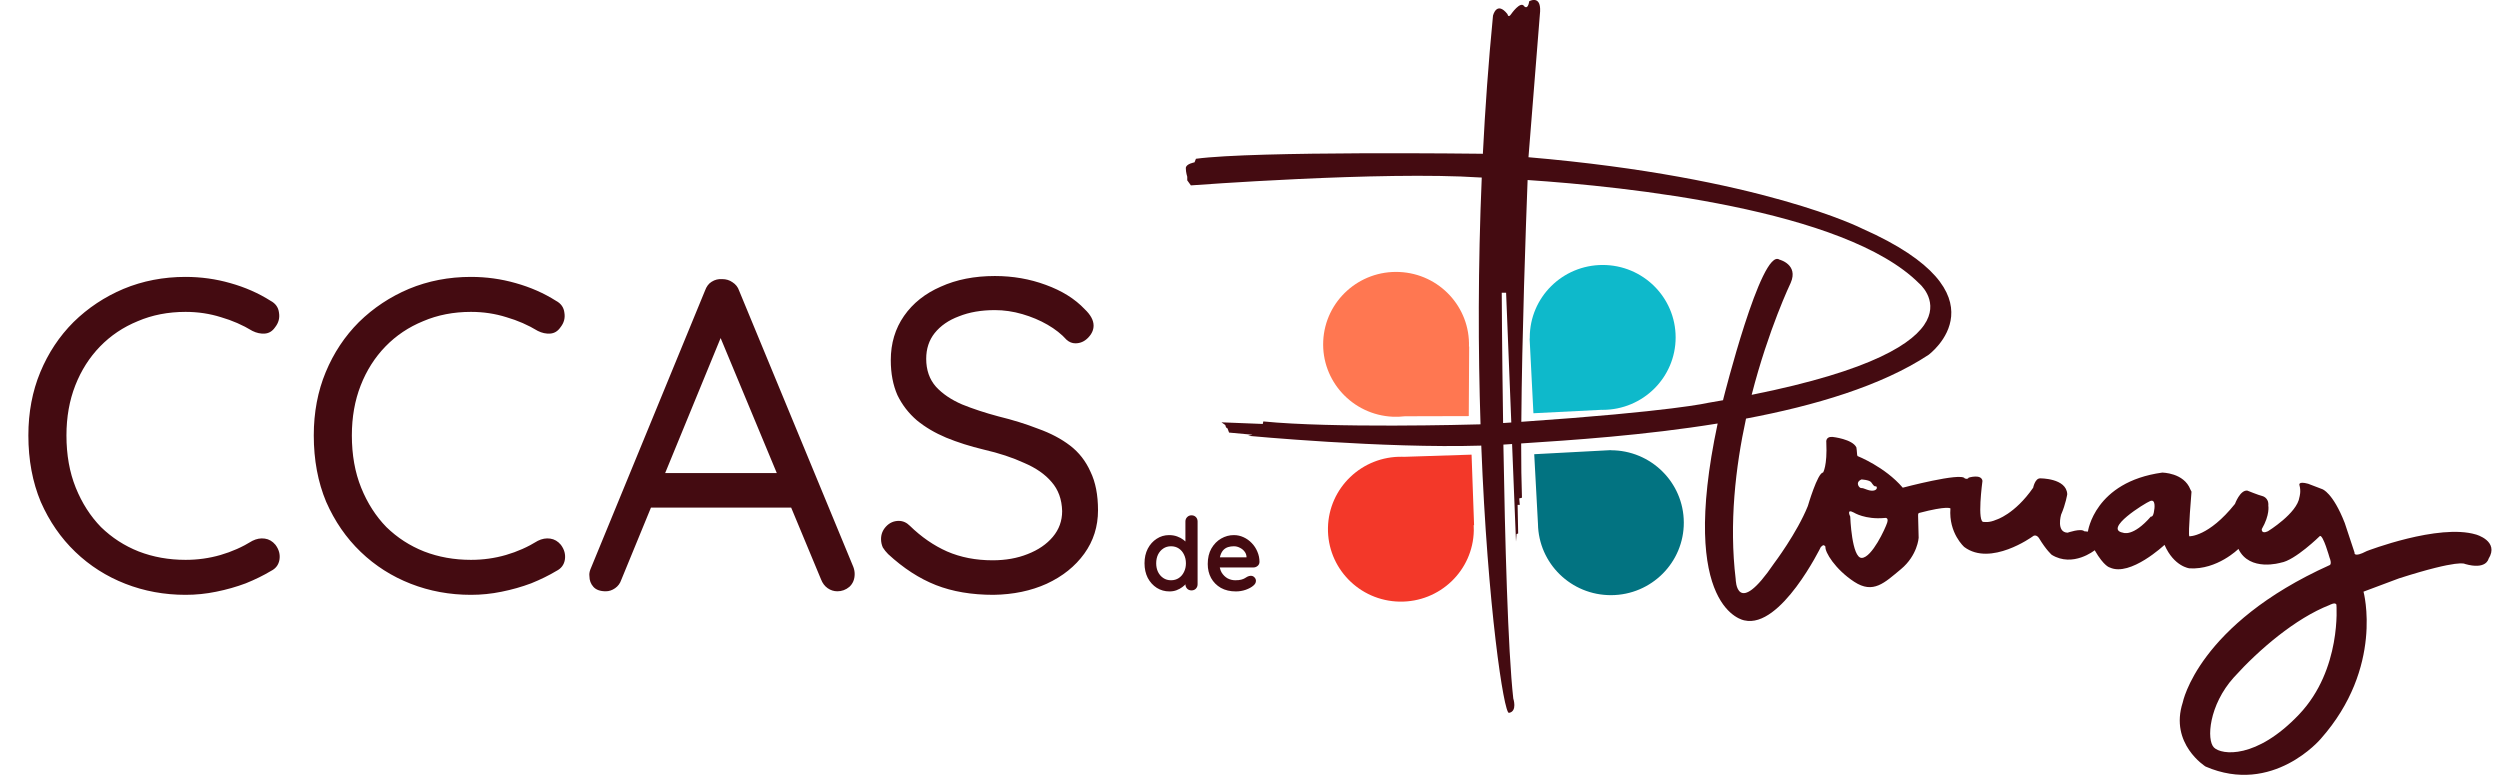 <?xml version="1.0" encoding="UTF-8"?>
<svg xmlns="http://www.w3.org/2000/svg" width="271" height="84" viewBox="0 0 271 84" fill="none">
  <g clip-path="url(#clip0_2_567)">
    <path d="M173.734 28.723C169.368 28.723 165.828 32.239 165.828 36.576C165.828 36.619 165.83 36.662 165.831 36.707L165.81 36.687L166.223 44.796L173.594 44.425C173.641 44.425 173.686 44.428 173.733 44.428C178.099 44.428 181.639 40.912 181.639 36.576C181.639 32.239 178.099 28.723 173.733 28.723H173.734Z" fill="#0EB9CB"></path>
    <path d="M174.603 48.808L174.615 48.795L166.31 49.236L166.716 56.791C166.786 61.083 170.318 64.533 174.651 64.515C179.018 64.497 182.543 60.966 182.525 56.63C182.507 52.299 178.96 48.8 174.603 48.809V48.808Z" fill="#027381"></path>
    <path d="M151.707 29.484C147.345 29.279 143.642 32.627 143.438 36.96C143.233 41.292 146.603 44.968 150.964 45.173C151.414 45.194 151.857 45.175 152.29 45.123L159.215 45.105L159.258 37.557L159.236 37.577C159.375 33.296 156.029 29.685 151.709 29.484H151.707Z" fill="#FF7751"></path>
    <path d="M159.52 49.283L152.168 49.52C152.112 49.518 152.058 49.514 152.003 49.513C147.638 49.432 144.032 52.882 143.951 57.218C143.87 61.554 147.344 65.135 151.709 65.216C156.074 65.297 159.68 61.847 159.76 57.511C159.764 57.308 159.759 57.107 159.746 56.908L159.791 56.949L159.518 49.285L159.52 49.283Z" fill="#F33829"></path>
    <path d="M268.386 57.94C264.342 56.731 256.565 59.734 256.565 59.734C255.072 60.514 255.23 59.89 255.23 59.89L254.17 56.691C252.874 53.376 251.735 53.024 251.735 53.024L250.203 52.439C249.064 52.127 249.261 52.595 249.261 52.595C249.457 53.259 249.261 53.882 249.261 53.882C249.026 55.636 245.845 57.586 245.845 57.586C245.099 57.938 245.178 57.353 245.178 57.353C246.082 55.792 245.885 54.818 245.885 54.818C245.964 53.921 245.217 53.765 245.217 53.765C244.864 53.688 243.606 53.18 243.606 53.18C242.821 53.103 242.272 54.623 242.272 54.623C239.405 58.211 237.323 58.134 237.323 58.134C237.167 57.938 237.559 53.297 237.559 53.297L237.44 53.064C236.733 51.23 234.378 51.23 234.378 51.23C227.035 52.244 226.328 57.628 226.328 57.628L225.935 57.588C225.581 57.237 224.128 57.744 224.128 57.744C222.87 57.705 223.421 55.794 223.421 55.794C223.931 54.624 224.089 53.571 224.089 53.571C224.01 51.817 221.143 51.854 221.143 51.854C220.592 51.854 220.396 52.868 220.396 52.868C218.394 55.755 216.39 56.34 216.39 56.34C215.605 56.691 215.056 56.573 215.056 56.573C214.27 56.768 214.899 52.127 214.899 52.127C214.781 51.347 213.407 51.775 213.407 51.775C213.288 52.009 212.974 51.853 212.974 51.853C212.582 51.189 206.259 52.866 206.259 52.866C204.334 50.604 201.351 49.434 201.351 49.434L201.311 49.278C201.311 49.045 201.232 48.498 201.232 48.498C200.8 47.601 198.679 47.366 198.679 47.366C197.854 47.287 197.972 47.95 197.972 47.95C198.091 50.525 197.619 51.226 197.619 51.226C197.031 51.226 195.97 54.854 195.97 54.854C194.792 57.78 192.318 61.056 192.318 61.056C188.195 67.142 188.15 62.787 188.15 62.787C187.423 56.752 188.127 50.633 189.269 45.376C196.695 43.978 203.932 41.84 209.047 38.471C209.047 38.471 218.001 31.919 201.86 24.78C201.86 24.78 190.952 19.209 165.69 17.044C165.69 17.003 165.692 16.98 165.692 16.98L166.949 1.222C167.028 -0.572 165.771 0.13 165.771 0.13C165.615 1.143 165.22 0.675 165.22 0.675C164.827 0.051 163.806 1.533 163.806 1.533C163.492 2.001 163.413 1.533 163.413 1.533C162.235 0.051 161.842 1.689 161.842 1.689C161.345 6.784 160.988 11.8 160.742 16.676C160.69 16.673 160.638 16.669 160.584 16.666C160.584 16.666 136.002 16.353 129.64 17.211L129.484 17.6C129.484 17.6 128.542 17.756 128.542 18.225C128.542 18.693 128.698 19.161 128.698 19.161V19.55L129.091 20.096C129.091 20.096 149.825 18.535 160.428 19.238C160.428 19.238 160.496 19.24 160.622 19.244C160.207 28.939 160.231 38.024 160.489 45.998C159.176 46.036 144.443 46.429 136.944 45.683L136.884 45.956L132.408 45.78C132.408 45.78 132.643 45.956 132.821 46.072C132.821 46.072 132.88 46.424 133.056 46.424L133.232 46.892L135.765 47.125L135.293 47.242C135.293 47.242 150.006 48.629 160.57 48.304C161.251 65.789 163.028 77.366 163.568 77.276C164.509 77.12 164.039 75.715 164.039 75.715C163.455 70.489 163.137 58.387 162.967 48.194C163.049 48.189 163.133 48.184 163.214 48.178C163.44 48.164 163.673 48.148 163.91 48.132L164.334 58.709L164.393 57.89L164.569 57.83L164.509 54.73H164.745L164.685 54.029L164.98 53.952C164.919 52.303 164.895 50.292 164.895 48.069C170.32 47.717 178.214 47.199 186.194 45.907C181.874 66.209 189.103 67.251 189.103 67.251C193.05 68.157 197.379 59.294 197.379 59.294L197.554 59.147C197.73 59 197.879 59.264 197.879 59.264C197.791 59.82 198.939 61.722 201.001 63.067C203.062 64.413 204.27 63.184 206.067 61.693C207.863 60.2 207.982 58.3 207.982 58.3L207.922 55.931C207.894 55.667 208.01 55.609 208.01 55.609C211.132 54.789 211.426 55.112 211.426 55.112C211.22 57.803 212.928 59.296 212.928 59.296C215.784 61.431 220.291 58.184 220.291 58.184C220.703 57.803 221.026 58.331 221.026 58.331C221.821 59.648 222.411 60.145 222.411 60.145C224.708 61.55 227.065 59.648 227.065 59.648C228.097 61.433 228.714 61.521 228.714 61.521C230.922 62.545 234.634 59.063 234.634 59.063C235.666 61.433 237.343 61.609 237.343 61.609C240.346 61.785 242.645 59.502 242.645 59.502C243.852 62.018 247.239 60.995 247.239 60.995C248.771 60.762 251.48 58.099 251.48 58.099C251.834 57.983 252.512 60.41 252.512 60.41C252.806 61.142 252.552 61.25 252.552 61.25C238.258 67.685 236.608 76.15 236.608 76.15C235.154 80.635 239.082 83.093 239.082 83.093C246.385 86.252 251.57 80.089 251.57 80.089C258.441 72.328 256.204 64.136 256.204 64.136L260.053 62.694C266.649 60.588 267.2 61.133 267.2 61.133C269.518 61.797 269.753 60.588 269.753 60.588C270.969 58.638 268.379 57.936 268.379 57.936L268.386 57.94ZM162.936 45.857C162.818 37.956 162.789 31.73 162.789 31.73H163.261L163.824 45.798C163.532 45.817 163.236 45.837 162.938 45.857H162.936ZM185.172 43.664C185.172 43.664 181.349 44.597 164.911 45.724C164.98 36.427 165.398 24.611 165.593 19.515C176.171 20.221 199.994 22.677 208.026 30.715C208.026 30.715 216.275 37.509 189.881 42.8C191.709 35.665 194.11 30.665 194.11 30.665C194.987 28.663 192.883 28.14 192.883 28.14C190.934 26.815 186.821 43.196 186.821 43.196C186.804 43.261 186.79 43.322 186.776 43.386C186.252 43.48 185.719 43.573 185.172 43.664ZM201.783 51.973C201.783 51.973 202.646 52.012 202.843 52.285C203.041 52.558 203.157 52.753 203.315 52.714C203.473 52.674 203.59 53.105 203.08 53.182C202.571 53.259 202.02 52.87 201.785 52.909C201.55 52.949 201.038 52.285 201.785 51.973H201.783ZM204.571 56.654C204.374 57.278 202.922 60.437 201.822 60.477C200.723 60.516 200.565 55.992 200.565 55.992C200.565 55.992 200.093 55.094 200.958 55.563C200.958 55.563 202.176 56.343 204.297 56.148C204.297 56.148 204.768 56.031 204.571 56.655V56.654ZM233.473 55.561C233.355 56.106 233.159 55.99 233.159 55.99C231.197 58.252 230.135 57.744 230.135 57.744C227.975 57.355 232.49 54.545 233.081 54.312C233.669 54.079 233.59 55.014 233.473 55.561ZM249.222 77.443C244.588 82.319 240.818 81.851 239.993 81.031C239.168 80.211 239.442 76.43 242.153 73.424C244.862 70.421 248.829 67.029 252.521 65.584C252.521 65.584 253.149 65.233 253.267 65.545C253.267 65.545 253.856 72.565 249.224 77.441L249.222 77.443Z" fill="#440B11"></path>
  </g>
  <path d="M129.159 55.86C129.35 55.86 129.507 55.922 129.632 56.047C129.757 56.172 129.819 56.333 129.819 56.531V63.329C129.819 63.52 129.757 63.681 129.632 63.813C129.507 63.938 129.35 64 129.159 64C128.968 64 128.811 63.938 128.686 63.813C128.561 63.681 128.499 63.52 128.499 63.329V62.79L128.741 62.889C128.741 62.984 128.69 63.102 128.587 63.241C128.484 63.373 128.345 63.505 128.169 63.637C127.993 63.769 127.784 63.883 127.542 63.978C127.307 64.066 127.051 64.11 126.772 64.11C126.266 64.11 125.808 63.982 125.397 63.725C124.986 63.461 124.66 63.102 124.418 62.647C124.183 62.185 124.066 61.657 124.066 61.063C124.066 60.462 124.183 59.934 124.418 59.479C124.66 59.017 124.983 58.658 125.386 58.401C125.789 58.137 126.237 58.005 126.728 58.005C127.043 58.005 127.333 58.053 127.597 58.148C127.861 58.243 128.088 58.364 128.279 58.511C128.477 58.658 128.627 58.808 128.73 58.962C128.84 59.109 128.895 59.233 128.895 59.336L128.499 59.479V56.531C128.499 56.34 128.561 56.183 128.686 56.058C128.811 55.926 128.968 55.86 129.159 55.86ZM126.937 62.9C127.26 62.9 127.542 62.819 127.784 62.658C128.026 62.497 128.213 62.277 128.345 61.998C128.484 61.719 128.554 61.408 128.554 61.063C128.554 60.711 128.484 60.396 128.345 60.117C128.213 59.838 128.026 59.618 127.784 59.457C127.542 59.296 127.26 59.215 126.937 59.215C126.622 59.215 126.343 59.296 126.101 59.457C125.859 59.618 125.668 59.838 125.529 60.117C125.397 60.396 125.331 60.711 125.331 61.063C125.331 61.408 125.397 61.719 125.529 61.998C125.668 62.277 125.859 62.497 126.101 62.658C126.343 62.819 126.622 62.9 126.937 62.9ZM133.966 64.11C133.343 64.11 132.8 63.982 132.338 63.725C131.884 63.461 131.532 63.105 131.282 62.658C131.04 62.211 130.919 61.705 130.919 61.14C130.919 60.48 131.051 59.919 131.315 59.457C131.587 58.988 131.939 58.628 132.371 58.379C132.804 58.13 133.262 58.005 133.746 58.005C134.12 58.005 134.472 58.082 134.802 58.236C135.14 58.39 135.437 58.603 135.693 58.874C135.95 59.138 136.152 59.446 136.298 59.798C136.452 60.15 136.529 60.524 136.529 60.92C136.522 61.096 136.452 61.239 136.32 61.349C136.188 61.459 136.034 61.514 135.858 61.514H131.656L131.326 60.414H135.363L135.121 60.634V60.337C135.107 60.124 135.03 59.934 134.89 59.765C134.758 59.596 134.59 59.464 134.384 59.369C134.186 59.266 133.974 59.215 133.746 59.215C133.526 59.215 133.321 59.244 133.13 59.303C132.94 59.362 132.775 59.461 132.635 59.6C132.496 59.739 132.386 59.926 132.305 60.161C132.225 60.396 132.184 60.693 132.184 61.052C132.184 61.448 132.265 61.785 132.426 62.064C132.595 62.335 132.808 62.544 133.064 62.691C133.328 62.83 133.607 62.9 133.9 62.9C134.172 62.9 134.388 62.878 134.549 62.834C134.711 62.79 134.839 62.739 134.934 62.68C135.037 62.614 135.129 62.559 135.209 62.515C135.341 62.449 135.466 62.416 135.583 62.416C135.745 62.416 135.877 62.471 135.979 62.581C136.089 62.691 136.144 62.819 136.144 62.966C136.144 63.164 136.042 63.344 135.836 63.505C135.646 63.666 135.378 63.809 135.033 63.934C134.689 64.051 134.333 64.11 133.966 64.11Z" fill="#440B11"></path>
  <path d="M29.331 32.608C29.875 32.896 30.179 33.328 30.243 33.904C30.339 34.48 30.195 35.008 29.811 35.488C29.523 35.904 29.155 36.128 28.707 36.16C28.259 36.192 27.811 36.096 27.363 35.872C26.307 35.232 25.171 34.736 23.955 34.384C22.739 34 21.459 33.808 20.115 33.808C18.227 33.808 16.499 34.144 14.931 34.816C13.363 35.456 12.003 36.368 10.851 37.552C9.699 38.736 8.803 40.144 8.163 41.776C7.523 43.408 7.203 45.216 7.203 47.2C7.203 49.312 7.539 51.2 8.211 52.864C8.883 54.528 9.795 55.952 10.947 57.136C12.131 58.288 13.491 59.168 15.027 59.776C16.595 60.384 18.291 60.688 20.115 60.688C21.427 60.688 22.691 60.512 23.907 60.16C25.123 59.808 26.275 59.296 27.363 58.624C27.811 58.4 28.259 58.32 28.707 58.384C29.155 58.448 29.539 58.672 29.859 59.056C30.243 59.568 30.387 60.112 30.291 60.688C30.195 61.232 29.891 61.632 29.379 61.888C28.579 62.368 27.667 62.816 26.643 63.232C25.619 63.616 24.547 63.92 23.427 64.144C22.339 64.368 21.235 64.48 20.115 64.48C17.811 64.48 15.635 64.08 13.587 63.28C11.539 62.48 9.731 61.328 8.163 59.824C6.595 58.32 5.347 56.512 4.419 54.4C3.523 52.256 3.075 49.856 3.075 47.2C3.075 44.704 3.507 42.416 4.371 40.336C5.235 38.256 6.435 36.448 7.971 34.912C9.539 33.376 11.347 32.176 13.395 31.312C15.475 30.448 17.715 30.016 20.115 30.016C21.779 30.016 23.395 30.24 24.963 30.688C26.563 31.136 28.019 31.776 29.331 32.608ZM60.269 32.608C60.813 32.896 61.117 33.328 61.181 33.904C61.277 34.48 61.133 35.008 60.749 35.488C60.461 35.904 60.093 36.128 59.645 36.16C59.197 36.192 58.749 36.096 58.301 35.872C57.245 35.232 56.109 34.736 54.893 34.384C53.677 34 52.397 33.808 51.053 33.808C49.165 33.808 47.437 34.144 45.869 34.816C44.301 35.456 42.941 36.368 41.789 37.552C40.637 38.736 39.741 40.144 39.101 41.776C38.461 43.408 38.141 45.216 38.141 47.2C38.141 49.312 38.477 51.2 39.149 52.864C39.821 54.528 40.733 55.952 41.885 57.136C43.069 58.288 44.429 59.168 45.965 59.776C47.533 60.384 49.229 60.688 51.053 60.688C52.365 60.688 53.629 60.512 54.845 60.16C56.061 59.808 57.213 59.296 58.301 58.624C58.749 58.4 59.197 58.32 59.645 58.384C60.093 58.448 60.477 58.672 60.797 59.056C61.181 59.568 61.325 60.112 61.229 60.688C61.133 61.232 60.829 61.632 60.317 61.888C59.517 62.368 58.605 62.816 57.581 63.232C56.557 63.616 55.485 63.92 54.365 64.144C53.277 64.368 52.173 64.48 51.053 64.48C48.749 64.48 46.573 64.08 44.525 63.28C42.477 62.48 40.669 61.328 39.101 59.824C37.533 58.32 36.285 56.512 35.357 54.4C34.461 52.256 34.013 49.856 34.013 47.2C34.013 44.704 34.445 42.416 35.309 40.336C36.173 38.256 37.373 36.448 38.909 34.912C40.477 33.376 42.285 32.176 44.333 31.312C46.413 30.448 48.653 30.016 51.053 30.016C52.717 30.016 54.333 30.24 55.901 30.688C57.501 31.136 58.957 31.776 60.269 32.608ZM78.63 35.392L67.35 62.848C67.222 63.232 66.998 63.536 66.678 63.76C66.358 63.984 66.022 64.096 65.67 64.096C65.062 64.096 64.614 63.936 64.326 63.616C64.038 63.296 63.894 62.912 63.894 62.464C63.862 62.24 63.894 62 63.99 61.744L76.422 31.504C76.582 31.056 76.822 30.736 77.142 30.544C77.494 30.32 77.878 30.224 78.294 30.256C78.71 30.256 79.078 30.368 79.398 30.592C79.75 30.816 79.99 31.12 80.118 31.504L92.502 61.456C92.598 61.712 92.646 61.968 92.646 62.224C92.646 62.8 92.454 63.264 92.07 63.616C91.686 63.936 91.254 64.096 90.774 64.096C90.39 64.096 90.038 63.984 89.718 63.76C89.398 63.536 89.158 63.216 88.998 62.8L77.574 35.344L78.63 35.392ZM69.75 55.024L71.382 51.28H85.638L86.358 55.024H69.75ZM107.697 64.48C105.329 64.48 103.249 64.128 101.457 63.424C99.665 62.72 97.937 61.6 96.273 60.064C96.049 59.84 95.857 59.6 95.697 59.344C95.569 59.056 95.505 58.752 95.505 58.432C95.505 57.92 95.681 57.472 96.033 57.088C96.417 56.672 96.881 56.464 97.425 56.464C97.873 56.464 98.273 56.64 98.625 56.992C99.873 58.208 101.217 59.136 102.657 59.776C104.129 60.416 105.777 60.736 107.601 60.736C109.009 60.736 110.273 60.512 111.393 60.064C112.545 59.616 113.457 58.992 114.129 58.192C114.801 57.392 115.137 56.464 115.137 55.408C115.105 54.128 114.721 53.072 113.985 52.24C113.281 51.408 112.289 50.72 111.009 50.176C109.761 49.6 108.305 49.12 106.641 48.736C105.169 48.384 103.809 47.952 102.561 47.44C101.345 46.928 100.289 46.304 99.393 45.568C98.497 44.8 97.793 43.888 97.281 42.832C96.801 41.744 96.561 40.48 96.561 39.04C96.561 37.216 97.041 35.616 98.001 34.24C98.961 32.864 100.289 31.808 101.985 31.072C103.681 30.304 105.633 29.92 107.841 29.92C109.793 29.92 111.633 30.24 113.361 30.88C115.121 31.52 116.529 32.4 117.585 33.52C118.225 34.128 118.545 34.72 118.545 35.296C118.545 35.776 118.337 36.224 117.921 36.64C117.537 37.024 117.089 37.216 116.577 37.216C116.225 37.216 115.905 37.088 115.617 36.832C115.073 36.224 114.385 35.68 113.553 35.2C112.721 34.72 111.809 34.336 110.817 34.048C109.825 33.76 108.833 33.616 107.841 33.616C106.369 33.616 105.073 33.84 103.953 34.288C102.833 34.704 101.953 35.312 101.313 36.112C100.705 36.88 100.401 37.808 100.401 38.896C100.401 40.112 100.753 41.12 101.457 41.92C102.161 42.688 103.105 43.328 104.289 43.84C105.473 44.32 106.785 44.752 108.225 45.136C109.793 45.52 111.233 45.968 112.545 46.48C113.889 46.96 115.041 47.568 116.001 48.304C116.961 49.04 117.697 49.984 118.209 51.136C118.753 52.256 119.025 53.648 119.025 55.312C119.025 57.072 118.529 58.64 117.537 60.016C116.545 61.392 115.185 62.48 113.457 63.28C111.761 64.048 109.841 64.448 107.697 64.48Z" fill="#440B11"></path>
  <defs>
    <clipPath id="clip0_2_567">
      <rect width="141.539" height="84" fill="white" transform="translate(128.545)"></rect>
    </clipPath>
  </defs>
</svg>
